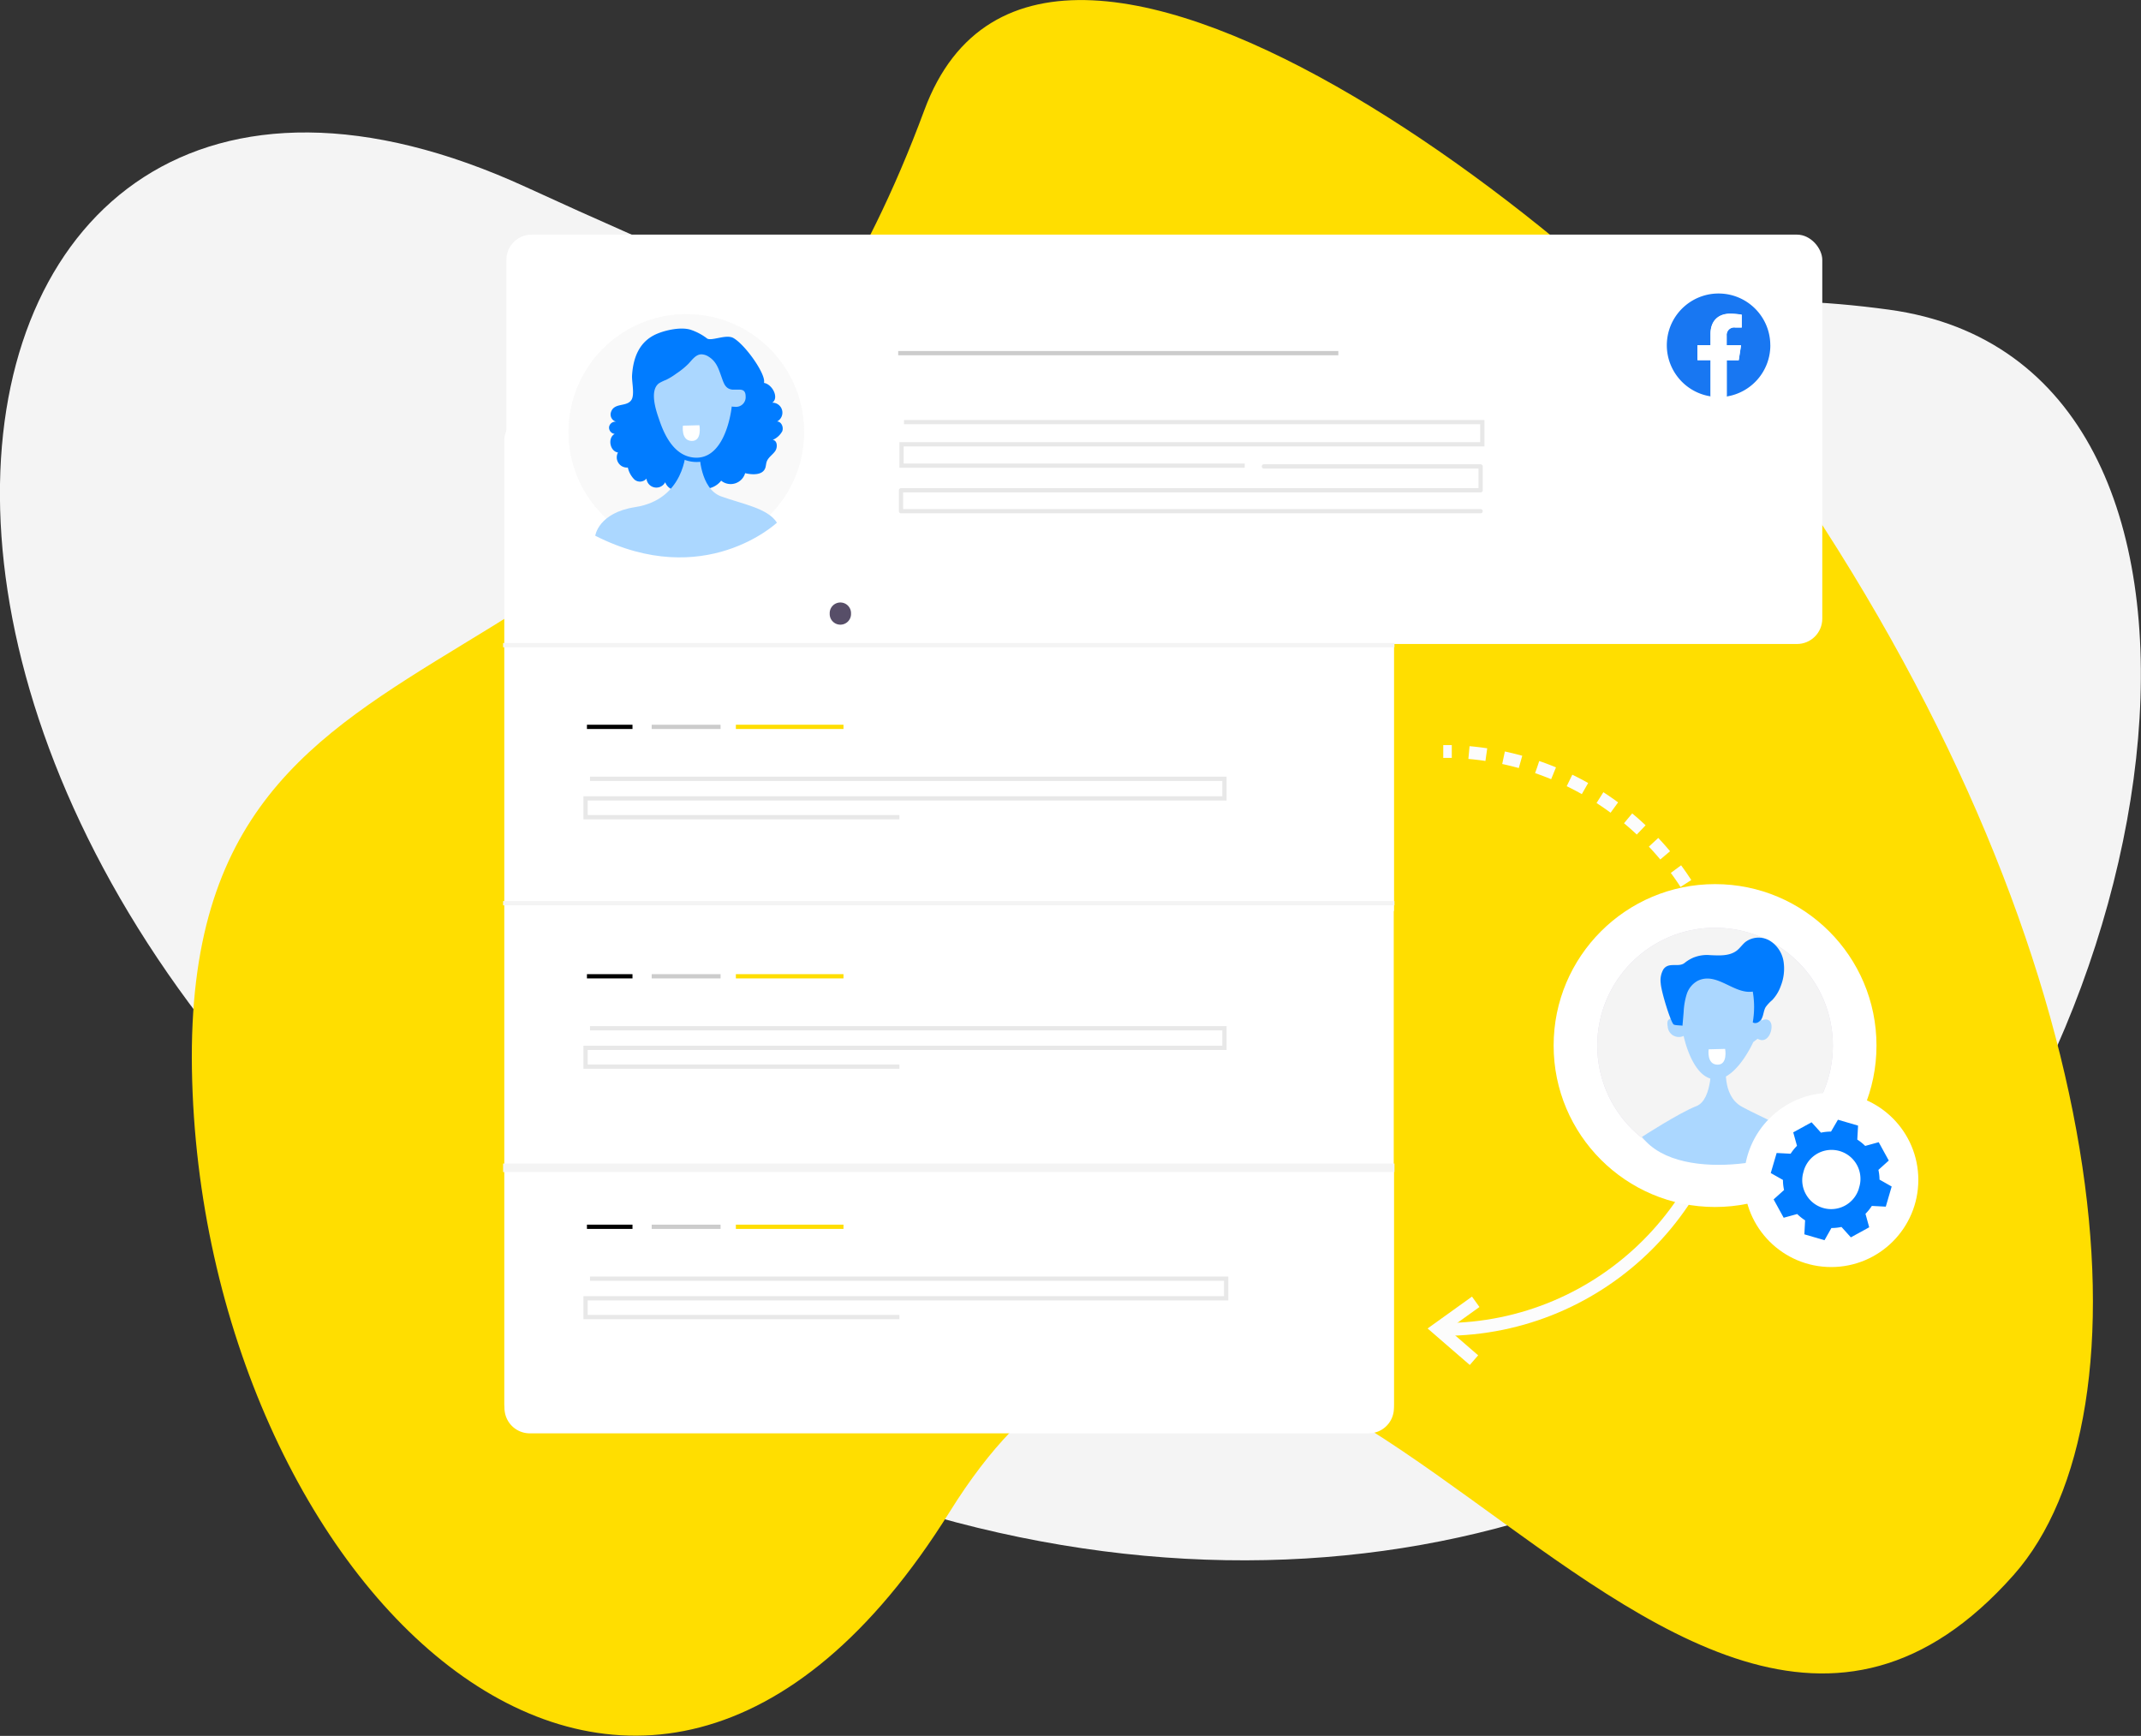 <svg xmlns="http://www.w3.org/2000/svg" width="502" height="407"><rect width="100%" height="100%" fill="#333333" stroke="none"/><style><![CDATA[.B{fill:#fff}.C{fill-rule:nonzero}.D{stroke:#000}.E{opacity:.1}.F{stroke:#1d1d1b}.G{fill:#017cff}.H{fill:#f4f4f4}.I{stroke:#ffde00}.J{stroke:#f4f4f4}]]></style><g fill="none" fill-rule="evenodd"><g class="C"><path d="M433.08 315.23c77-68 101.7-230.1 9.8-242.63-129.43-17.64-55 92.85-319.4-28.67C-28.3-25.83-62.7 205 149.53 326.1c106.1 60.54 216.95 47.9 283.55-10.88v.01z" class="H"/><g fill="#ffde00"><path d="M420.63 113.08c76.47 112.67 84.93 218.5 51.5 256.2C389 463.06 298.55 232.64 222.7 354.42 149.05 472.67 47 370.77 45 250.72s114.8-71.1 171.72-224.87c28.7-77.56 171.64 39.7 203.9 87.23h.01z"/><rect x="226.36" y="100.34" width="41.51" height="9.08" rx="4.21"/></g><g class="B"><rect x="118.24" y="97.21" width="208.55" height="238.27" rx="6.15"/><path d="M118.28 273.6h208.55v56.53a5.93 5.93 0 0 1-5.93 5.93H124.22a5.93 5.93 0 0 1-5.93-5.93l-.01-56.53z"/></g></g><path d="M137.62 228.9h10.68" class="D"/><path d="M172.54 228.9h25.23" class="I"/><path d="M152.8 228.9h16.15" opacity=".2" class="D"/><path d="M138.34 241.08H287.1v4.6H137.3v4.4h73.58" class="B C E F"/><path d="M137.62 287.63h10.68" class="D"/><path d="M172.54 287.63h25.23" class="I"/><path d="M152.8 287.63h16.15" opacity=".2" class="D"/><path d="M138.34 299.8H287.5v4.6H137.3v4.4h73.58" class="E F"/><path d="M117.96 273.805h209" stroke-width="2" class="J"/><path d="M118.28 151.12h208.55v62.47H118.28z" class="B C"/><path d="M137.62 170.42h10.68" class="D"/><path d="M172.54 170.42h25.23" class="I"/><path d="M152.8 170.42h16.15" opacity=".2" class="D"/><path d="M138.34 182.6H287.1v4.6H137.3v4.4h73.58" class="E F"/><path d="M117.96 211.765h209" class="J"/><path stroke="#fcfcfc" stroke-width="3" d="M345.6 318.9l-8.45-7.32 8.86-6.36"/><rect x="118.73" y="55.01" width="308.54" height="95.98" rx="5.93" class="B C"/><path d="M210.6 82.8h103.2" opacity=".2" class="D"/><g class="C"><path d="M211.96 98.97h135.6v5.2H211.38v5h80.47" class="B E F"/><circle fill="#f9f9f9" cx="160.92" cy="101.27" r="27.62"/><circle cx="160.92" cy="101.27" r="27.62" class="E H"/><path d="M165.7 79.3c.93.84 4.45-1 6.2-.08 2.83 1.55 7.82 8.66 7.22 10.55 2 .33 3.6 3.53 1.95 4.64a2.34 2.34 0 0 1 1.13 4.41c1 0 1.6 1.36 1.2 2.32a4.65 4.65 0 0 1-2.22 2c1.08.1 1.2 1.73.58 2.62s-1.67 1.5-2 2.52c-.17.5-.16 1.07-.37 1.56-.68 1.6-3 1.5-4.68 1.1a3.53 3.53 0 0 1-5.62 1.76 5 5 0 0 1-7.65.26 2.89 2.89 0 0 1-5.47.1 2.33 2.33 0 0 1-4.39-.85 2 2 0 0 1-2.84.21 5.71 5.71 0 0 1-1.53-2.8 2.4 2.4 0 0 1-2.31-3.53c-1.92-.28-2.48-3.43-.77-4.36a1.49 1.49 0 0 1-1.32-1.63 1.51 1.51 0 0 1 1.71-1.22 1.74 1.74 0 0 1-1.26-2.26c.77-2.34 3.78-1.1 4.84-2.94.73-1.28 0-4.22.1-5.7.28-4.24 1.74-8 5.9-9.74 2.08-.87 5.66-1.65 7.92-.9a13.28 13.28 0 0 1 3.68 1.95v.01z" class="G"/><g fill="#abd7ff"><path d="M139.57 125.6s.7-5.36 9.35-6.7c11.68-1.8 11.9-13.17 11.9-13.17l3.18.56s.1 8.3 5.1 10.1 10.94 2.77 13.07 6.16c0-.03-16.95 16.07-42.6 3.06h0z"/><path d="M163.27 107.8a7.66 7.66 0 0 1-1.15-.1c-3.53-.55-6.24-3.67-8.08-9.25-.54-1.52-2.22-6.2-.4-8.45a3.28 3.28 0 0 1 .64-.59 7.23 7.23 0 0 1 1.21-.61l.45-.2a15.12 15.12 0 0 0 2.33-1.42 17.49 17.49 0 0 0 2.76-2.23l.43-.48a4.56 4.56 0 0 1 2.77-1.9h.27a3.72 3.72 0 0 1 1.93.63c1.85 1.16 2.44 2.83 3.07 4.6l.2.6c.53 1.52.87 2.3 2.08 2.45a3.7 3.7 0 0 0 .47 0h1c1 0 2.07.24 2.07 2.15a2.72 2.72 0 0 1-3.05 2.87H172c-.3 2.36-2 11.94-8.7 11.94h-.02-.01z"/></g><path d="M164.5 83.08a3.22 3.22 0 0 1 1.66.55c1.83 1.14 2.32 2.82 3 4.72.55 1.54.9 2.82 2.57 3a4.78 4.78 0 0 0 .53 0h1c.88 0 1.57.2 1.57 1.65a2.25 2.25 0 0 1-2.55 2.37 3.87 3.87 0 0 1-.71-.06s-1.16 12-8.28 12a6.72 6.72 0 0 1-1.07-.09c-4.27-.68-6.48-5.24-7.68-8.9-.68-1.9-2.06-6.05-.5-8a2.26 2.26 0 0 1 .53-.49 10.09 10.09 0 0 1 1.59-.76 15.13 15.13 0 0 0 2.4-1.47 18 18 0 0 0 2.85-2.3c.85-.9 1.65-2.1 2.9-2.22h.2v.01-.01zm.01-1a1.72 1.72 0 0 0-.32 0 5 5 0 0 0-3.1 2.06l-.42.47a16.67 16.67 0 0 1-2.66 2.19 15.89 15.89 0 0 1-2.24 1.38l-.44.18a7.24 7.24 0 0 0-1.3.66 3.3 3.3 0 0 0-.75.69c-1.78 2.2-.66 6.16.33 8.94 1.9 5.75 4.75 9 8.47 9.57a8.73 8.73 0 0 0 1.23.1c6.74 0 8.68-8.92 9.15-11.93a3.19 3.19 0 0 0 3.39-3.37c0-1.76-.86-2.65-2.57-2.65h-1a2.75 2.75 0 0 1-.41 0c-.9-.1-1.13-.6-1.67-2.1l-.08-.24-.13-.36c-.63-1.78-1.27-3.62-3.28-4.86a4.16 4.16 0 0 0-2.19-.71h-.01v-.01z" class="G"/><path d="M194.54 143.76v.2a2.5 2.5 0 1 0 5 0v-.2a2.5 2.5 0 1 0-5 0z" fill="#574e68"/><path d="M160.13 99.8l3.86-.1s.7 3.77-1.84 3.68-2.02-3.6-2.02-3.6v.02z" class="B"/><path d="M415.08 80.93c-.008-6.454-5.07-11.772-11.514-12.1s-12.02 4.45-12.682 10.87 3.82 12.234 10.196 13.23v-8.48H398v-3.5h3.08V78.3c0-3 1.8-4.72 4.6-4.72a19.21 19.21 0 0 1 2.71.23v3h-1.53a1.75 1.75 0 0 0-2 1.89v2.28h3.37l-.54 3.5h-2.83v8.48a12.14 12.14 0 0 0 10.23-12.02l-.01-.01z" fill="#1877f2"/><path d="M407.67 84.43l.54-3.5h-3.37v-2.28a1.75 1.75 0 0 1 2-1.89h1.53v-3a19.21 19.21 0 0 0-2.71-.23c-2.78 0-4.6 1.68-4.6 4.72v2.67H398v3.5h3.08v8.48a11.88 11.88 0 0 0 1.9.15 11.76 11.76 0 0 0 1.89-.15v-8.48l2.8.01z" class="B"/></g><path d="M117.96 151.265h209" class="J"/><path stroke-linecap="round" stroke-linejoin="round" d="M296.34 109.35h50.82v5.6h-135.9v4.9h135.9" class="B C E F"/><g stroke="#fcfcfc" stroke-width="3"><path d="M406.15 243.94v-2"/><path d="M405.88 237.85c-3.022-33.392-30-59.56-63.47-61.56" stroke-dasharray="4.1"/><path d="M340.4 176.2h-2m0 135.5c37.423 0 67.76-30.337 67.76-67.76"/></g><g class="C"><circle cx="402.13" cy="245.14" r="37.85" class="B"/><circle fill="#ded6e9" cx="402.13" cy="245.14" r="27.62"/><circle cx="402.13" cy="245.14" r="27.62" class="H"/><g fill="#abd7ff"><path d="M385 266.55s8.74-5.66 12.73-7.2 3.47-10.68 3.47-10.68l3.6.64s-1.28 7.46 3.6 10.16 11.1 4.8 13.4 8.14-27.56 11.03-36.8-1.06z"/><path d="M411.1 244.3s-4.12 9.26-9.26 8.74-7.08-10.16-7.08-10.16a2.61 2.61 0 0 1-3.73-2.18c-.42-2.28.9-1.67 1.93-2.32 0 0 3.1-13.37 11.45-11.83s8.6 12.75 8.6 12.75 1.55-.9 2.2.52-.64 5.14-3.1 3.73l-1 .75h-.01z"/></g><path d="M397.22 224.46a8.3 8.3 0 0 1 3.72-.52c2.2.1 4.6.26 6.33-1.1.74-.6 1.27-1.4 2-2a5.16 5.16 0 0 1 5.63-.32 7 7 0 0 1 3.27 4.79 11.06 11.06 0 0 1-.64 5.88 9.24 9.24 0 0 1-2 3.29 9.23 9.23 0 0 0-1.54 1.65c-.45.78-.48 1.74-.86 2.57s-1.4 1.5-2.16 1a21 21 0 0 0 0-7.21c-4.45.66-8.36-4.66-12.84-2.57a5.46 5.46 0 0 0-2.64 3.16 16.2 16.2 0 0 0-.72 4.15l-.28 3.27c0-.1-1.82-.05-2.1-.33-.72-.7-2.88-7.65-3-9.64a5.18 5.18 0 0 1 .61-3.23c1.25-1.87 3.56-.37 5-1.54a8.76 8.76 0 0 1 2.22-1.31v.01z" class="G"/><g class="B"><path d="M400.63 246.02l3.86-.1s.7 3.78-1.84 3.7-2.02-3.6-2.02-3.6z"/><circle cx="429.36" cy="276.64" r="20.43"/></g><path d="M440.42 274.3l2.44-2.2-2.36-4.3-3.17.87a11 11 0 0 0-1.85-1.48l.18-3.28-4.72-1.38-1.62 2.78a11.75 11.75 0 0 0-2.36.25l-2.2-2.43-4.3 2.36.88 3.16a11.08 11.08 0 0 0-1.49 1.85l-3.28-.17-1.38 4.7 2.86 1.62a10.35 10.35 0 0 0 .26 2.36l-2.45 2.2 2.36 4.3 3.17-.87a11.89 11.89 0 0 0 1.85 1.48l-.17 3.28 4.72 1.38 1.62-2.86a11.07 11.07 0 0 0 2.36-.25l2.2 2.44 4.3-2.36-.87-3.16a12 12 0 0 0 1.49-1.85l3.27.17 1.38-4.72-2.85-1.62a11 11 0 0 0-.26-2.28l-.01.01zm-4.55 4.3a6.78 6.78 0 0 1-12.46 1.36 6.69 6.69 0 0 1-.56-5.16 6.78 6.78 0 0 1 11.569-3.021 6.78 6.78 0 0 1 1.431 6.821h.02z" class="G"/></g></g></svg>